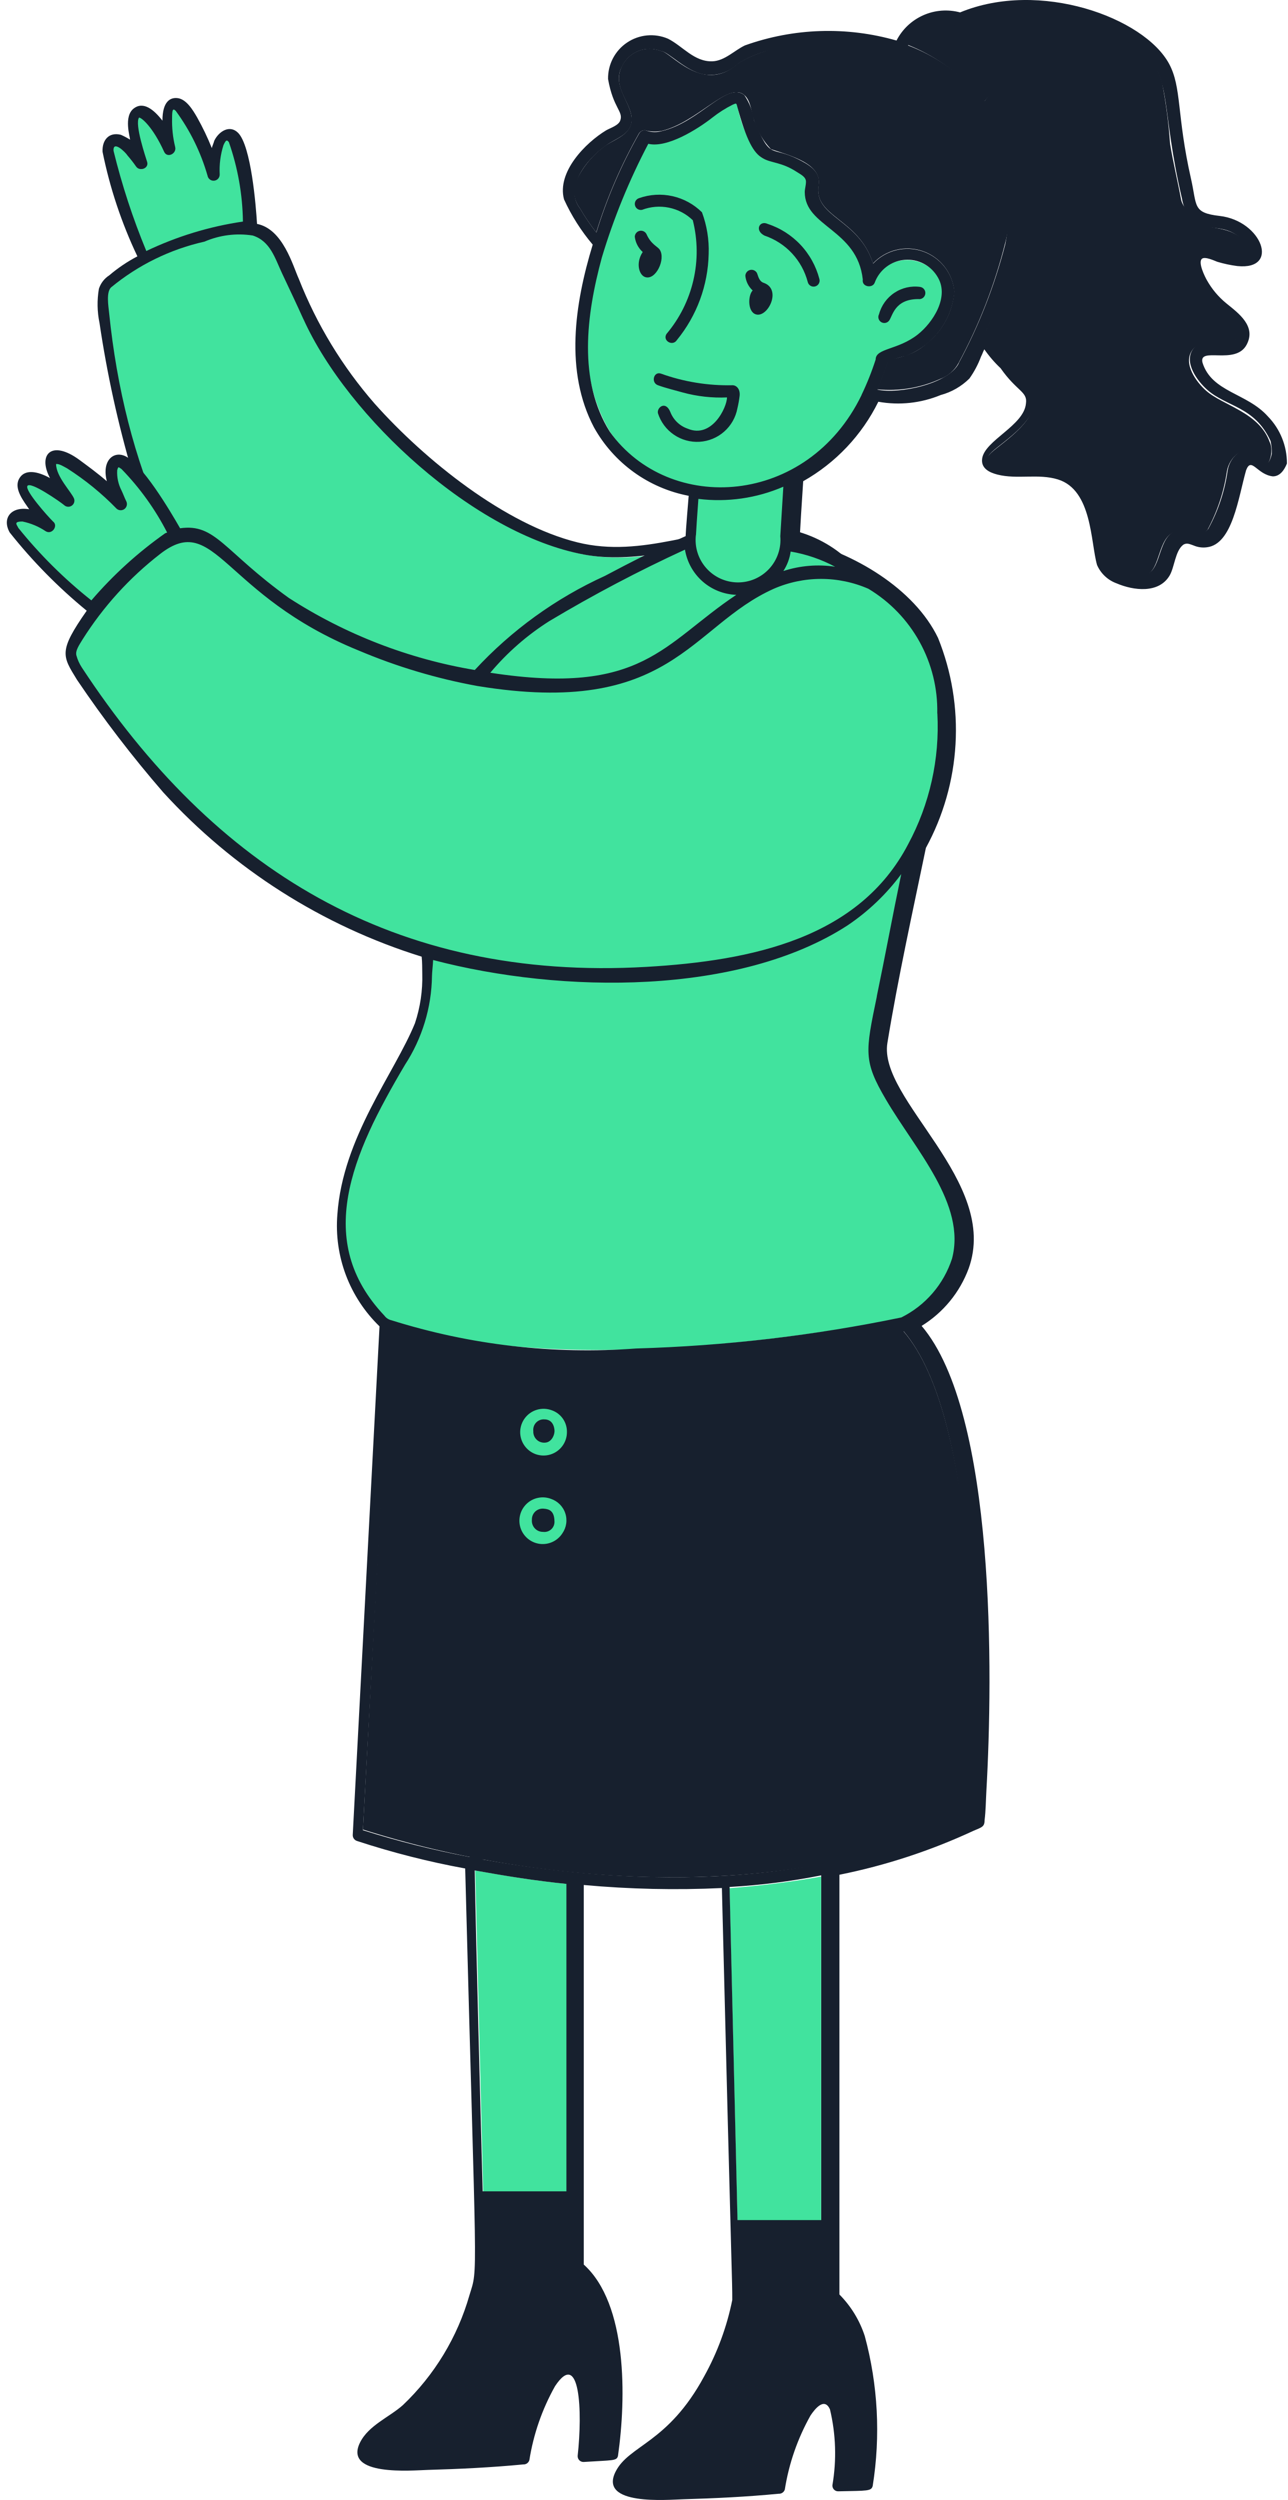 <svg width="152" height="295" viewBox="0 0 152 295" fill="none" xmlns="http://www.w3.org/2000/svg">
<path d="M17.157 29.837C20.869 28.053 24.822 26.829 28.89 26.203C28.807 23.094 28.284 20.014 27.336 17.053C27.169 16.676 26.666 16.343 26.474 16.619C25.948 17.669 25.71 18.837 25.776 20.009C25.919 21.014 25 21.652 24.701 20.796C23.773 17.995 22.455 15.338 20.789 12.904C20.398 12.516 20.214 13.16 20.16 13.447C20.082 14.694 20.177 15.945 20.447 17.165C20.608 17.883 19.915 18.5 19.568 17.774C18.904 16.474 18.097 15.256 17.154 14.142C16.336 13.28 16.181 13.97 16.175 14.263C16.284 15.832 16.609 17.379 17.137 18.86C17.425 19.652 16.683 20.351 16.25 19.701C15.816 18.979 15.264 18.333 14.621 17.791C13.813 17.153 13.029 16.625 13.316 18.406C14.195 22.339 15.485 26.17 17.157 29.837Z" fill="#41E39E"/>
<path d="M33.454 82.465C45.485 94.017 67.928 105.192 83.633 101.064C98.408 97.183 107.972 78.481 100.721 68.63C92.677 57.713 81.203 67.716 68.993 65.438C57.637 63.318 42.745 51.648 35.89 37.669C32.397 30.542 32.46 28.588 29.975 27.79C29.205 27.538 28.392 27.441 27.582 27.502C22.319 28.387 17.343 30.511 13.065 33.699C12.416 34.273 12.611 36.19 12.755 37.057C14.321 53.108 21.207 70.707 33.454 82.465Z" fill="#41E39E"/>
<path d="M30.334 26.42C30.202 24.26 29.639 17.227 28.096 15.673C27.088 14.665 25.798 15.529 25.284 16.612C25.212 16.9 25.068 17.187 24.996 17.474C24.502 16.236 23.925 15.032 23.273 13.869C22.776 13.007 21.974 11.648 20.894 11.571C20.112 11.505 19.17 11.944 19.17 14.239C18.162 12.941 16.927 11.918 15.78 12.803C14.568 13.734 15.349 16.17 15.349 16.48C15.002 16.262 14.64 16.07 14.266 15.906C12.83 15.547 12.031 16.555 12.103 17.917C12.965 22.18 14.347 26.322 16.214 30.25C15.027 30.87 13.916 31.621 12.896 32.488C12.316 32.858 11.885 33.419 11.672 34.073C11.442 35.413 11.465 36.783 11.744 38.113C12.629 44.11 13.93 50.038 15.637 55.855C18.489 64.635 23.086 72.749 29.145 79.713C35.203 86.677 42.607 92.349 50.906 96.388C69.545 105.906 89.21 108.04 100.319 90.401C109.836 75.278 102.267 62.796 90.583 62.129C82.763 62.129 75.891 65.91 68.155 64.002C59.628 61.905 50.159 54.307 44.21 47.627C40.409 43.27 37.384 38.293 35.267 32.913C34.557 31.364 33.408 27.035 30.334 26.42ZM15.042 18.342C15.401 18.756 15.74 19.19 16.053 19.64C16.487 20.29 17.639 19.856 17.352 19.066C17.225 18.646 15.852 14.621 16.412 13.875C16.7 13.875 18.024 14.949 19.371 17.911C19.73 18.707 20.882 18.129 20.67 17.336C20.4 16.227 20.279 15.088 20.308 13.946C20.308 12.987 20.382 12.723 20.741 13.085C22.434 15.391 23.703 17.979 24.491 20.729C24.522 20.909 24.623 21.069 24.766 21.179C24.913 21.289 25.094 21.34 25.275 21.322C25.456 21.304 25.625 21.218 25.746 21.081C25.867 20.945 25.93 20.768 25.927 20.585C25.867 19.419 26.016 18.252 26.369 17.138C26.723 16.314 26.849 16.61 27.01 16.77C28.064 19.785 28.625 22.951 28.668 26.144C24.715 26.724 20.871 27.896 17.268 29.62C15.68 25.787 14.387 21.838 13.402 17.808C13.298 16.489 14.821 17.974 15.042 18.342ZM35.815 37.67C41.087 49.305 56.023 63.032 68.919 65.439C80.634 67.622 94.136 57.527 101.301 69.619C107.254 79.674 97.903 97.296 83.559 101.065C67.707 105.233 45.764 93.733 33.796 82.242C21.092 70.05 14.7 54.689 12.879 36.949C12.79 36.087 12.52 34.499 13.097 33.921C16.297 31.275 20.078 29.422 24.131 28.512C25.924 27.738 27.901 27.488 29.828 27.791C31.914 28.46 32.451 30.48 33.29 32.261C34.181 34.16 35.002 35.878 35.809 37.67H35.815Z" fill="#17202E"/>
<path d="M107.062 5.265C110.277 6.534 113.139 8.555 115.411 11.158C115.868 10.614 116.21 9.982 116.411 9.3C116.609 8.619 116.666 7.903 116.577 7.199C116.485 6.494 116.25 5.816 115.882 5.207C115.517 4.599 115.026 4.073 114.446 3.663C113.865 3.253 113.207 2.969 112.512 2.827C111.814 2.686 111.096 2.691 110.404 2.841C109.708 2.992 109.053 3.285 108.479 3.703C107.904 4.12 107.422 4.652 107.062 5.265Z" fill="#17202E"/>
<path d="M106.573 157.035C106.861 157.035 66.856 165.004 45.988 157.179C45.988 157.466 45.988 157.179 42.828 215.885C64.311 222.722 93.421 224.526 114.278 214.552C115.37 200.751 115.7 167.466 106.573 157.035Z" fill="#17202E"/>
<path d="M149.841 52.167C148.583 48.645 144.365 47.884 142.34 46.108C141.191 45.1 139.585 42.928 140.68 41.348C141.541 40.116 143.348 40.627 144.575 40.555C145.368 40.555 146.336 40.001 146.118 39.064C145.802 38.144 145.176 37.363 144.345 36.855C142.547 35.65 141.225 33.855 140.611 31.779C140.252 30.121 140.898 28.943 142.622 29.305C143.946 29.78 145.328 30.07 146.733 30.167C147.672 30.11 147.735 29.483 147.215 28.848C145.052 26.2 142.492 27.501 140.95 25.817C140.375 25.096 139.533 24.381 139.375 23.519C138.979 21.347 138.439 19.19 138.08 16.955C137.913 14.55 137.6 12.157 137.143 9.79C136.775 8.386 136.043 7.105 135.02 6.075C132.142 3.915 128.806 2.442 125.273 1.771C121.736 1.099 118.093 1.247 114.623 2.203C115.41 2.717 116.08 3.393 116.588 4.185C117.094 4.976 117.43 5.867 117.568 6.797C117.706 7.727 117.648 8.676 117.392 9.581C117.14 10.487 116.697 11.329 116.094 12.051C122.687 20.79 120.94 29.176 116.309 39.096C117.309 41.413 118.84 43.464 120.78 45.083C121.391 45.661 121.768 46.446 121.834 47.286C121.9 48.125 121.653 48.959 121.141 49.627C119.087 52.36 115.183 53.983 116.959 54.46C117.496 54.627 118.053 54.723 118.616 54.747C120.978 54.885 125.554 53.822 127.85 57.993C128.993 60.209 129.657 62.642 129.794 65.132C129.884 65.705 130.136 66.24 130.521 66.674C130.903 67.109 131.403 67.425 131.961 67.585C133.044 67.936 134.977 68.447 135.853 67.439C137.066 66.057 136.859 62.446 139.533 62.682C140.614 62.774 141.625 63.544 142.489 62.535C143.653 60.379 144.431 58.035 144.788 55.612C144.862 55.179 145.023 54.765 145.256 54.394C145.492 54.022 145.799 53.701 146.158 53.448C147.882 52.684 148.804 54.916 149.476 54.747C149.884 54.664 150.283 53.055 149.841 52.167Z" fill="#17202E"/>
<path d="M118.791 19.937C114.008 2.257 93.286 3.36 87.023 7.535C87.015 7.534 87.003 7.536 86.995 7.539C86.986 7.543 86.977 7.548 86.972 7.555C86.966 7.561 86.96 7.569 86.957 7.578C86.952 7.587 86.952 7.597 86.952 7.606C82.875 11.14 79.043 6.021 78.008 6.021C77.155 5.675 76.199 5.67 75.343 6.005C74.484 6.341 73.785 6.992 73.392 7.825C72.05 10.508 75.001 12.404 74.475 14.605C74.144 15.981 72.464 16.483 71.447 17.19C69.996 18.23 68.83 19.619 68.057 21.229C67.807 21.763 67.709 22.354 67.773 22.939C67.836 23.523 68.06 24.08 68.416 24.547C68.999 25.549 69.648 26.509 70.364 27.42C71.616 23.354 73.308 19.436 75.411 15.737C75.515 15.573 75.676 15.454 75.862 15.401C76.049 15.348 76.247 15.365 76.423 15.449C76.971 15.546 77.532 15.546 78.08 15.449C82.318 14.421 85.932 9.615 87.816 11.195C88.603 11.852 88.678 13.206 88.965 14.151C89.362 15.439 90.051 16.618 90.976 17.598C93.275 18.362 97.009 19.322 96.601 21.853C95.987 25.622 101.353 25.743 103.022 31.086C103.755 30.302 104.7 29.747 105.743 29.489C106.786 29.231 107.88 29.28 108.894 29.631C109.911 29.982 110.802 30.62 111.462 31.467C112.12 32.314 112.523 33.334 112.615 34.404C112.523 35.593 112.186 36.751 111.626 37.805C111.069 38.859 110.299 39.787 109.368 40.532C107.42 42.256 105.74 42.037 104.752 42.695C104.39 43.778 103.959 44.861 103.525 45.941C106.067 46.194 108.63 45.771 110.954 44.715C111.879 44.375 112.649 43.709 113.117 42.842C115.522 38.395 117.363 33.666 118.599 28.765C119.369 25.88 119.435 22.852 118.791 19.937Z" fill="#17202E"/>
<path d="M98.661 66.893C96.978 65.953 95.148 65.3 93.249 64.963C93.094 65.837 92.795 66.679 92.361 67.454C94.404 66.846 96.544 66.656 98.661 66.893Z" fill="#41E39E"/>
<path d="M57.381 79.429C75.543 82.225 78.683 75.663 86.879 70.196C85.411 70.136 84.006 69.574 82.903 68.602C81.8 67.631 81.064 66.31 80.82 64.861C75.325 67.361 69.978 70.178 64.81 73.299C62.049 74.972 59.547 77.037 57.381 79.429Z" fill="#41E39E"/>
<path d="M104.701 129.653C101.541 124.358 102.69 123.583 103.719 118.03C106.437 103.378 105.974 105.76 106.402 103.045C98.809 112.95 84.345 115.685 71.865 115.754C64.789 115.829 57.736 114.956 50.894 113.152C51.074 120.908 47.822 124.476 43.818 133.017C40.106 140.932 38.882 148.631 44.608 154.882C45.47 155.816 45.562 155.724 47.661 156.399C69.101 163.308 105.575 155.664 106.06 155.664C107.58 154.997 108.936 154.015 110.042 152.779C111.148 151.544 111.975 150.085 112.47 148.502C114.159 142.135 108.014 135.195 104.701 129.653Z" fill="#41E39E"/>
<path d="M82.181 58.471C81.85 62.866 81.738 63.047 81.738 64.084C81.738 70.39 90.782 70.979 92.293 65.389C92.293 65.101 92.339 64.527 92.842 56.951C89.469 58.339 85.806 58.861 82.181 58.471Z" fill="#41E39E"/>
<path d="M94.109 20.109C91.119 18.546 90.231 19.279 89.407 18.127C88.206 16.451 87.393 14.53 87.025 12.502C86.947 12.215 86.853 12.022 86.493 12.166C85.6 12.617 84.753 13.152 83.963 13.763C82.204 15.142 78.633 17.357 76.43 16.923C74.163 21.234 72.322 25.756 70.931 30.426C68.768 37.32 68.306 44.87 72.023 51.009C79.742 62.124 98.648 59.122 103.397 42.497C103.397 41.138 106.336 41.285 108.445 39.541C110.168 38.105 112.179 35.157 110.826 32.833C110.461 32.214 109.947 31.694 109.335 31.319C108.721 30.945 108.022 30.727 107.304 30.685C106.586 30.643 105.871 30.778 105.216 31.078C104.564 31.379 103.995 31.835 103.558 32.408C102.642 34.238 101.955 33.879 101.955 33.048C101.286 27.015 95.103 26.978 95.103 22.735C95.103 21.755 95.778 20.983 94.109 20.109Z" fill="#41E39E"/>
<path d="M57.023 258.583H66.903V222.305C63.298 221.943 59.689 221.365 56.084 220.719L57.023 258.583Z" fill="#41E39E"/>
<path d="M87.022 262.044H96.905V221.439C93.297 222.089 89.691 222.52 86.086 222.81L87.022 262.044Z" fill="#41E39E"/>
<path d="M19.979 62.907C18.471 60.083 16.575 57.482 14.351 55.179C13.989 54.892 13.751 54.981 13.676 55.487C13.745 56.78 14.118 58.039 14.759 59.164C15.153 59.954 14.366 60.416 13.808 59.848C11.791 57.877 9.556 56.143 7.149 54.677C6.804 54.504 6.327 54.608 6.574 55.406C7.071 56.533 7.686 57.604 8.41 58.601C9.082 59.27 8.212 60.184 7.548 59.512C7.114 59.153 3.509 56.515 3.078 57.374C2.935 57.661 3.512 58.383 3.653 58.601C4.362 59.671 5.184 60.662 6.103 61.557C6.678 62.132 6.299 62.968 5.454 62.632C4.606 62.044 3.661 61.614 2.662 61.362C1.978 61.362 1.329 61.612 1.992 62.278C4.612 65.491 7.545 68.435 10.746 71.069C13.394 67.899 16.509 65.148 19.979 62.907Z" fill="#41E39E"/>
<path d="M75.844 114.939C89.547 114.144 103.974 109.682 108.947 96.884C115.293 80.549 106.126 68.106 98.2 68.106C90.521 67.204 85.798 72.703 80.46 76.619C73.318 81.844 64.795 82.203 56.081 80.658C55.794 80.56 41.778 78.42 32.355 71.137C27.531 67.403 27.184 66.874 25.862 65.8C24.259 64.197 22.802 63.214 20.671 63.924C16.031 66.642 12.179 70.52 9.49 75.177C8.783 76.377 8.341 76.849 9.418 78.495C25.052 102.282 46.044 116.663 75.844 114.939Z" fill="#41E39E"/>
<path d="M65.101 166.408C64.55 166.205 63.949 166.184 63.386 166.345C62.82 166.509 62.323 166.845 61.964 167.311C61.605 167.776 61.404 168.342 61.389 168.931C61.375 169.517 61.55 170.094 61.886 170.574C62.223 171.057 62.702 171.419 63.257 171.608C63.814 171.795 64.415 171.804 64.975 171.626C65.535 171.45 66.023 171.1 66.371 170.626C66.719 170.152 66.905 169.58 66.905 168.994C66.917 168.428 66.75 167.871 66.426 167.405C66.101 166.943 65.638 166.592 65.101 166.408ZM64.274 170.235C64.096 170.244 63.915 170.212 63.748 170.149C63.581 170.083 63.429 169.982 63.306 169.853C63.179 169.727 63.082 169.574 63.018 169.405C62.955 169.238 62.926 169.057 62.938 168.879C62.915 168.695 62.932 168.509 62.99 168.33C63.047 168.155 63.145 167.994 63.274 167.859C63.403 167.727 63.561 167.624 63.737 167.558C63.912 167.494 64.099 167.471 64.282 167.489C64.69 167.489 65.317 167.704 65.431 168.704C65.509 169.244 65.118 170.232 64.274 170.235Z" fill="#41E39E"/>
<path d="M65.022 176.867C64.537 176.683 64.008 176.64 63.497 176.747C62.989 176.85 62.517 177.097 62.144 177.456C61.768 177.818 61.501 178.275 61.377 178.781C61.251 179.286 61.271 179.815 61.434 180.309C61.598 180.803 61.897 181.24 62.299 181.573C62.701 181.903 63.187 182.113 63.704 182.179C64.218 182.242 64.744 182.162 65.215 181.941C65.686 181.722 66.085 181.372 66.367 180.935C66.603 180.593 66.758 180.203 66.818 179.792C66.878 179.381 66.841 178.962 66.709 178.565C66.58 178.171 66.358 177.812 66.065 177.516C65.772 177.223 65.416 176.999 65.022 176.867ZM64.083 180.763C63.899 180.766 63.718 180.728 63.549 180.656C63.379 180.582 63.23 180.476 63.106 180.338C62.98 180.203 62.888 180.042 62.831 179.869C62.773 179.694 62.753 179.51 62.77 179.326C62.764 179.145 62.799 178.962 62.868 178.795C62.94 178.625 63.046 178.476 63.178 178.352C63.313 178.229 63.471 178.137 63.647 178.08C63.819 178.022 64.003 178.005 64.184 178.025C64.833 178.071 65.407 178.312 65.433 179.484C65.448 179.663 65.422 179.841 65.359 180.007C65.296 180.174 65.195 180.326 65.066 180.447C64.936 180.57 64.778 180.662 64.609 180.717C64.439 180.771 64.261 180.786 64.083 180.763Z" fill="#41E39E"/>
<path d="M86.444 45.459C83.571 45.524 80.71 45.06 78.006 44.089C77.144 43.784 76.788 45.152 77.647 45.459C78.592 45.801 79.589 46.034 80.603 46.321C82.293 46.779 84.045 46.974 85.794 46.896C85.794 48.068 84.008 51.797 81.149 50.581C80.684 50.422 80.261 50.163 79.908 49.822C79.555 49.481 79.279 49.067 79.104 48.608C78.529 47.22 77.483 48.111 77.647 48.769C77.975 49.796 78.635 50.684 79.526 51.293C80.414 51.902 81.482 52.197 82.557 52.131C83.634 52.065 84.657 51.642 85.464 50.929C86.274 50.216 86.82 49.253 87.021 48.194C87.139 47.699 87.228 47.197 87.288 46.692C87.366 45.856 86.863 45.451 86.444 45.459Z" fill="#17202E"/>
<path d="M75.772 24.761C76.784 24.376 77.884 24.287 78.944 24.504C80.004 24.722 80.981 25.236 81.759 25.987C82.345 28.309 82.368 30.737 81.828 33.07C81.288 35.403 80.202 37.574 78.657 39.404C78.151 40.196 79.378 40.917 79.883 40.125C82.236 37.25 83.555 33.669 83.632 29.955C83.693 28.284 83.423 26.618 82.84 25.051C81.883 24.102 80.679 23.443 79.363 23.148C78.05 22.853 76.68 22.935 75.41 23.385C75.238 23.44 75.091 23.56 75.002 23.72C74.916 23.88 74.893 24.068 74.939 24.244C74.985 24.421 75.097 24.573 75.252 24.669C75.407 24.765 75.594 24.797 75.772 24.761Z" fill="#17202E"/>
<path d="M90.221 27.802C91.456 28.22 92.568 28.937 93.459 29.89C94.346 30.842 94.987 32 95.32 33.261C95.34 33.355 95.378 33.444 95.435 33.523C95.49 33.601 95.561 33.668 95.642 33.718C95.725 33.769 95.814 33.802 95.909 33.816C96.007 33.83 96.102 33.825 96.196 33.8C96.288 33.776 96.374 33.733 96.452 33.673C96.527 33.614 96.59 33.54 96.636 33.456C96.682 33.371 96.711 33.278 96.722 33.183C96.731 33.087 96.719 32.99 96.691 32.898C96.297 31.396 95.533 30.016 94.47 28.885C93.404 27.753 92.074 26.907 90.597 26.423C89.644 25.969 89.009 27.19 90.221 27.802Z" fill="#17202E"/>
<path d="M108.373 35.292C108.562 35.32 108.758 35.272 108.913 35.157C109.065 35.042 109.169 34.87 109.197 34.68C109.226 34.49 109.177 34.296 109.062 34.141C108.947 33.986 108.775 33.884 108.585 33.856C107.522 33.709 106.445 33.956 105.552 34.55C104.658 35.144 104.012 36.043 103.736 37.079C103.656 37.233 103.633 37.411 103.676 37.58C103.719 37.748 103.822 37.896 103.966 37.993C104.109 38.09 104.285 38.132 104.457 38.108C104.629 38.084 104.787 37.998 104.899 37.866C105.336 37.363 105.511 35.292 108.373 35.292Z" fill="#17202E"/>
<path d="M90.11 33.371C89.535 33.176 89.452 32.446 89.32 32.196C89.239 32.059 89.116 31.952 88.969 31.891C88.823 31.831 88.659 31.82 88.507 31.86C88.352 31.9 88.214 31.99 88.116 32.115C88.018 32.239 87.964 32.393 87.961 32.552C88.027 33.213 88.334 33.827 88.823 34.276C88.277 34.822 88.197 36.761 89.182 37.089C90.587 37.563 92.331 34.124 90.11 33.371Z" fill="#17202E"/>
<path d="M76.291 27.622C76.216 27.477 76.099 27.362 75.949 27.293C75.803 27.225 75.639 27.207 75.481 27.243C75.323 27.279 75.179 27.366 75.079 27.491C74.975 27.617 74.918 27.773 74.912 27.935C74.995 28.63 75.329 29.27 75.849 29.739C75.004 31.006 75.398 32.448 76.136 32.695C77.394 33.115 78.584 30.572 77.86 29.469C77.593 29.067 76.828 28.843 76.291 27.622Z" fill="#17202E"/>
<path d="M135.128 42.866C134.697 42.866 134.771 41.059 134.622 40.703C134.438 40.231 134.111 39.829 133.686 39.553C132.824 38.979 130.951 38.832 131.1 37.462C131.252 35.948 132.824 34.931 133.338 33.495C133.548 32.913 133.585 32.283 133.444 31.681C133.303 31.079 132.99 30.531 132.542 30.105C131.313 28.956 129.597 29.53 128.359 28.519C127.788 27.951 127.428 27.206 127.337 26.406C127.245 25.607 127.428 24.799 127.857 24.118C129.138 21.549 132.677 19.435 131.318 16.114C130.523 14.734 129.276 13.67 127.785 13.104C126.297 12.537 124.656 12.503 123.145 13.006C123.05 13.024 122.961 13.063 122.881 13.117C122.8 13.173 122.734 13.243 122.683 13.325C122.631 13.407 122.596 13.499 122.582 13.595C122.568 13.69 122.573 13.788 122.596 13.882C122.622 13.975 122.665 14.063 122.726 14.139C122.783 14.215 122.858 14.278 122.944 14.325C123.03 14.371 123.122 14.399 123.22 14.408C123.315 14.417 123.412 14.406 123.504 14.376C126.891 13.362 131.172 15.583 129.778 18.849C128.721 21.337 125.372 22.871 125.886 26.927C125.963 27.555 126.179 28.158 126.515 28.694C126.851 29.229 127.302 29.684 127.834 30.027C129.057 30.748 131.224 30.243 131.87 31.751C132.516 33.259 130.79 34.492 130.146 35.715C129.778 36.245 129.58 36.875 129.58 37.52C129.58 38.164 129.778 38.794 130.146 39.324C130.557 39.766 131.08 40.09 131.66 40.26C132.166 40.476 132.89 40.619 133.174 41.122C133.539 41.769 133.26 42.702 133.608 43.357C133.749 43.638 133.964 43.874 134.231 44.04C134.499 44.206 134.809 44.294 135.122 44.297C135.297 44.275 135.455 44.191 135.573 44.059C135.691 43.928 135.754 43.759 135.754 43.584C135.757 43.408 135.694 43.239 135.576 43.106C135.461 42.974 135.303 42.889 135.128 42.866Z" fill="#17202E"/>
<path d="M149.629 49.139C147.153 46.356 143.005 46.292 141.91 42.793C141.427 40.86 145.78 43.13 147.104 40.702C148.293 38.516 146.196 36.987 144.722 35.795C143.792 35.035 143.013 34.106 142.424 33.057C142.217 32.69 141.335 30.954 141.85 30.532C142.206 30.245 143.286 30.748 143.654 30.891C144.432 31.125 145.228 31.295 146.032 31.397C151.106 31.908 148.923 26.053 143.941 25.482C140.709 25.114 141.281 24.301 140.551 21.084C138.848 13.557 139.477 10.336 137.966 7.524C135.009 2.065 122.688 -2.425 113.302 1.465C111.86 1.076 110.329 1.193 108.964 1.797C107.597 2.401 106.479 3.455 105.799 4.783C99.924 3.096 93.667 3.297 87.912 5.358C86.689 5.932 85.534 7.173 84.091 7.234C81.928 7.323 80.558 5.429 78.826 4.565C78.047 4.232 77.197 4.1 76.352 4.18C75.51 4.261 74.7 4.55 73.999 5.024C73.295 5.497 72.724 6.138 72.33 6.89C71.939 7.641 71.744 8.478 71.758 9.325C72.373 12.81 73.591 13.129 73.195 14.229C72.988 14.803 72.046 15.091 71.537 15.378C69.121 16.835 65.694 20.282 66.561 23.528C67.441 25.454 68.581 27.25 69.948 28.866C67.794 35.93 66.639 43.865 70.095 50.429C71.253 52.511 72.856 54.314 74.786 55.709C76.717 57.104 78.932 58.059 81.273 58.505C81.236 58.901 80.911 62.869 80.911 63.265C77.665 64.702 74.496 66.302 71.391 67.954C65.582 70.597 60.359 74.372 56.03 79.06C48.213 77.75 40.749 74.857 34.09 70.559C26.385 65.026 25.454 61.737 21.254 62.337C20.154 60.415 16.695 54.526 14.618 53.756C13.328 53.276 12.001 54.4 12.607 56.784C11.524 55.848 10.444 55.06 9.361 54.259C6.097 51.874 4.494 53.612 5.827 56.27C5.827 56.342 5.899 56.342 5.899 56.413C4.462 55.621 2.871 55.264 2.222 56.56C1.647 57.709 2.796 59.146 3.445 60.094C1.262 59.729 0.216 61.194 1.147 62.834C3.839 66.227 6.884 69.321 10.234 72.065C6.89 76.845 7.341 77.376 9.085 80.215C12.205 84.838 15.601 89.269 19.252 93.484C27.517 102.548 38.049 109.245 49.761 112.887C49.833 113.537 49.822 114.258 49.833 114.898C49.888 116.881 49.597 118.857 48.971 120.739C46.561 126.654 40.442 134.198 39.813 143.314C39.617 145.744 39.962 148.189 40.821 150.47C41.683 152.751 43.036 154.813 44.788 156.511L41.628 216.516C41.62 216.674 41.666 216.832 41.758 216.964C41.849 217.093 41.982 217.191 42.134 217.237C46.311 218.607 50.574 219.693 54.898 220.483C56.208 270.732 56.446 267.391 55.403 270.827C53.99 275.777 51.275 280.258 47.543 283.806C45.981 285.205 43.504 286.188 42.493 288.207C40.482 292.247 48.624 291.505 50.499 291.451C54.234 291.345 58.001 291.164 61.749 290.804C61.91 290.813 62.068 290.77 62.198 290.678C62.33 290.586 62.425 290.451 62.471 290.299C62.956 287.234 63.982 284.277 65.501 281.571C68.44 277.13 68.756 284.499 68.17 289.793C68.165 289.888 68.179 289.986 68.213 290.075C68.248 290.167 68.3 290.247 68.368 290.316C68.438 290.385 68.518 290.437 68.61 290.471C68.699 290.506 68.796 290.52 68.891 290.514C72.365 290.287 72.775 290.411 72.93 289.793C73.902 282.979 74.062 271.873 68.891 267.219V222.431C74.309 222.925 79.756 223.046 85.192 222.79C86.398 271.393 86.416 268.664 86.416 271.401C85.781 274.559 84.66 277.601 83.097 280.416C78.805 288.342 74.226 288.5 72.64 291.669C70.629 295.708 78.771 294.967 80.647 294.913C84.396 294.806 88.148 294.625 91.897 294.263C92.055 294.275 92.216 294.229 92.345 294.137C92.477 294.048 92.572 293.913 92.618 293.761C93.103 290.695 94.129 287.739 95.649 285.033C96.223 284.171 97.306 282.87 97.947 284.312C98.645 287.242 98.743 290.284 98.234 293.255C98.229 293.353 98.24 293.447 98.275 293.539C98.309 293.628 98.361 293.712 98.43 293.781C98.499 293.85 98.582 293.901 98.671 293.936C98.763 293.967 98.858 293.982 98.955 293.976C102.374 293.901 102.834 293.976 102.992 293.327C103.931 287.437 103.612 281.416 102.055 275.659C101.455 273.812 100.429 272.131 99.062 270.752V221.222C104.526 220.124 109.838 218.38 114.891 216.031C115.845 215.623 116.192 215.571 116.192 214.804C116.336 213.655 116.342 212.425 116.408 211.27C117.169 197.857 117.557 166.782 108.763 156.457C111.32 154.882 113.276 152.495 114.316 149.677C117.997 139.421 103.63 129.745 104.724 123.066C105.977 115.413 107.68 107.702 109.266 100.057C111.32 96.288 112.515 92.114 112.762 87.83C113.012 83.545 112.308 79.259 110.702 75.279C107.893 69.427 100.671 65.196 94.353 63.708C94.425 63.214 94.325 63.708 94.787 56.784C98.619 54.622 101.71 51.354 103.655 47.407C106.132 47.852 108.686 47.577 111.013 46.614C112.294 46.271 113.46 45.599 114.403 44.666C114.971 43.868 115.431 42.999 115.773 42.081C115.988 41.65 115.945 41.653 116.161 41.219C116.721 42.026 117.365 42.773 118.08 43.448C120.01 46.203 121.277 46.198 121.076 47.597C120.858 50.22 116.192 51.969 115.905 54.124C115.75 55.273 116.767 55.761 117.709 56C120.03 56.594 122.538 55.859 124.848 56.574C128.899 57.83 128.695 63.978 129.465 66.669C129.68 67.167 129.996 67.615 130.393 67.987C130.786 68.359 131.255 68.647 131.763 68.833C133.774 69.695 136.765 70.074 138.04 67.896C138.615 66.894 138.687 65.023 139.626 64.291C140.057 64.004 140.419 64.219 140.853 64.363C141.353 64.579 141.901 64.654 142.439 64.578C145.461 64.21 146.142 58.689 147.055 55.491C147.687 53.842 148.325 56 150.215 56.212C151.077 56.212 151.586 55.419 151.873 54.698C151.884 52.623 151.077 50.626 149.629 49.139ZM113.144 3.197C113.894 3.459 114.569 3.897 115.115 4.473C115.661 5.051 116.06 5.75 116.279 6.513C116.497 7.276 116.529 8.08 116.373 8.858C116.218 9.637 115.876 10.366 115.379 10.986C113.127 8.482 110.306 6.554 107.157 5.361C107.738 4.352 108.654 3.581 109.749 3.185C110.843 2.789 112.041 2.793 113.133 3.197H113.144ZM64.823 73.294C70.003 70.195 75.349 67.378 80.834 64.857C81.072 66.309 81.805 67.635 82.908 68.608C84.014 69.581 85.422 70.14 86.892 70.192C78.248 75.954 75.872 82.157 57.86 79.385C59.851 77.011 62.195 74.959 64.812 73.3L64.823 73.294ZM82.132 63.147C82.172 62.418 82.25 61.136 82.419 58.87C85.829 59.291 89.288 58.795 92.443 57.433C92.423 57.721 92.087 63.239 92.084 63.274C92.147 63.971 92.061 64.674 91.834 65.336C91.61 65.999 91.245 66.607 90.771 67.12C90.294 67.634 89.716 68.042 89.073 68.319C88.43 68.595 87.734 68.733 87.036 68.725C86.335 68.716 85.646 68.561 85.008 68.269C84.373 67.978 83.804 67.555 83.342 67.03C82.879 66.505 82.529 65.889 82.319 65.221C82.109 64.553 82.043 63.849 82.121 63.153L82.132 63.147ZM2.15 62.26C1.966 61.892 1.575 61.539 2.653 61.539C3.632 61.74 4.566 62.13 5.396 62.688C6.155 63.145 6.904 62.018 6.258 61.539C5.603 60.886 2.96 57.925 3.227 57.356C3.532 56.712 7.123 59.229 7.554 59.591C7.669 59.705 7.821 59.776 7.982 59.794C8.143 59.812 8.303 59.774 8.441 59.688C8.579 59.602 8.686 59.472 8.74 59.32C8.795 59.167 8.795 59.001 8.743 58.847C8.456 58.083 6.617 56.247 6.617 54.759C6.979 54.687 7.628 55.121 7.916 55.264C10.041 56.619 12.004 58.217 13.759 60.025C13.885 60.137 14.046 60.203 14.216 60.21C14.385 60.217 14.552 60.166 14.687 60.064C14.822 59.963 14.917 59.818 14.957 59.653C15 59.489 14.98 59.316 14.908 59.163C14.69 58.732 14.546 58.301 14.334 57.864C13.957 57.131 13.782 56.309 13.831 55.486C13.977 54.98 13.974 55.127 14.334 55.342C16.494 57.559 18.312 60.088 19.726 62.843C19.654 62.843 19.582 62.915 19.51 62.915C16.284 65.186 13.351 67.85 10.783 70.847C7.591 68.317 4.692 65.439 2.138 62.265L2.15 62.26ZM42.826 215.956L46.061 157.442C49.718 158.571 53.459 159.399 57.251 159.916L55.447 219.127C51.175 218.329 46.957 217.269 42.815 215.959L42.826 215.956ZM66.843 258.58H56.961C56.673 247.844 56.162 228.944 56.024 220.713C59.629 221.363 63.238 221.94 66.843 222.302V258.58ZM96.916 261.97H87.036L86.1 222.664C89.734 222.457 93.348 222 96.916 221.294V261.97ZM114.371 209.176C114.285 210.9 114.153 212.71 114.084 214.439C96.585 222.69 76.162 222.831 56.961 219.418L58.836 160.059C67.222 161.042 75.691 161.065 84.08 160.131C91.661 159.591 99.2 158.58 106.655 157.103C115.164 167.178 115.003 195.97 114.36 209.179L114.371 209.176ZM103.48 117.579C102.127 124.117 101.863 125.177 104.563 129.768C108.048 135.701 114.044 142.121 112.351 148.519C111.866 150.016 111.087 151.401 110.059 152.593C109.033 153.785 107.778 154.759 106.367 155.46C96.057 157.597 85.58 158.821 75.054 159.123C65.309 159.85 55.513 158.721 46.19 155.79C45.857 155.716 45.561 155.52 45.36 155.242C37.029 146.436 41.485 136.307 47.79 125.651C49.822 122.532 50.928 118.897 50.979 115.174C50.979 114.844 51.094 113.798 51.114 113.284C66.34 117.277 87.246 117.467 100.007 109.207C102.452 107.564 104.601 105.516 106.356 103.149C105.336 108.061 104.454 112.833 103.469 117.582L103.48 117.579ZM110.619 84.188C110.909 89.552 109.717 94.892 107.172 99.621C101.38 110.707 88.786 113.367 76.292 114.091C46.414 115.815 25.233 102.471 9.665 78.778C9.375 78.337 9.154 77.852 9.016 77.342C8.861 76.767 9.389 76.052 9.737 75.466C12.179 71.593 15.276 68.176 18.896 65.371C25.44 60.28 26.238 70.215 42.335 76.765C46.831 78.668 51.525 80.07 56.328 80.947C79.245 84.705 81.417 73.912 91.305 69.479C93.069 68.709 94.971 68.311 96.896 68.311C98.82 68.311 100.722 68.709 102.486 69.479C105.017 70.999 107.1 73.159 108.525 75.743C109.953 78.326 110.671 81.24 110.608 84.191L110.619 84.188ZM98.576 66.879C96.522 66.566 94.422 66.738 92.446 67.382C92.897 66.688 93.193 65.904 93.308 65.084C95.146 65.396 96.921 66.003 98.565 66.882L98.576 66.879ZM101.679 46.611C95.298 59.766 78.984 60.757 71.962 50.941C68.208 44.931 69.17 37.223 71.026 30.383C72.419 25.747 74.255 21.255 76.507 16.97C78.728 17.498 82.305 15.26 84.08 13.867C84.821 13.284 85.617 12.778 86.459 12.356C86.821 12.209 86.887 12.137 86.964 12.425C89.245 20.94 90.394 17.918 94.034 20.288C94.468 20.575 95.115 20.862 95.115 21.437C95.115 21.868 94.971 22.299 94.971 22.661C94.971 26.803 101.162 27.024 101.82 32.974C101.67 33.882 102.969 34.049 103.224 33.362C103.495 32.62 103.971 31.971 104.598 31.492C105.227 31.013 105.98 30.724 106.767 30.661C107.551 30.597 108.341 30.761 109.036 31.133C109.734 31.505 110.309 32.069 110.694 32.759C112.035 35.086 110.082 38.068 108.315 39.467C105.971 41.32 103.339 41.07 103.339 42.423C102.877 43.856 102.317 45.256 101.667 46.614L101.679 46.611ZM113.144 42.877C111.923 45.319 106.043 46.531 103.552 45.977C103.986 44.896 104.414 43.813 104.779 42.73C105.439 42.394 106.143 42.151 106.87 42.009C108.447 41.42 109.826 40.397 110.849 39.057C111.869 37.718 112.492 36.117 112.642 34.439C112.547 33.37 112.145 32.351 111.484 31.505C110.823 30.659 109.93 30.021 108.916 29.67C107.901 29.318 106.807 29.267 105.764 29.522C104.721 29.778 103.776 30.329 103.038 31.11C101.374 25.783 95.996 25.671 96.617 21.876C96.853 20.44 95.821 19.65 94.606 19.004C90.811 16.964 91.075 19.196 88.981 14.171C88.829 13.112 88.435 12.101 87.832 11.215C85.786 9.578 82.592 14.413 78.096 15.47C77.556 15.628 76.978 15.628 76.438 15.47C76.355 15.42 76.26 15.388 76.162 15.376C76.065 15.363 75.967 15.371 75.872 15.397C75.778 15.424 75.689 15.47 75.611 15.532C75.536 15.594 75.473 15.67 75.427 15.757C73.324 19.457 71.632 23.375 70.379 27.441C69.664 26.529 69.015 25.569 68.432 24.568C66.599 22.187 69.164 18.823 71.463 17.211C72.471 16.418 74.163 15.993 74.49 14.625C75.005 12.471 72.031 10.316 73.407 7.846C73.795 7.008 74.493 6.353 75.355 6.017C76.214 5.681 77.171 5.69 78.024 6.041C78.826 6.041 80.931 8.423 83.075 8.782C83.767 8.894 84.479 8.849 85.151 8.65C85.827 8.452 86.447 8.104 86.967 7.633C86.976 7.633 86.987 7.632 86.996 7.628C87.004 7.625 87.013 7.619 87.019 7.613C87.025 7.606 87.03 7.598 87.033 7.589C87.039 7.58 87.039 7.571 87.039 7.561C91.236 4.766 98.148 4.93 103.127 5.757C101.708 6.046 100.346 6.558 99.088 7.274C98.3 7.719 99.013 8.931 99.809 8.501C102.078 7.261 104.661 6.709 107.238 6.912C108.186 7.246 109.082 7.707 109.907 8.282C108.706 12.15 106.367 15.567 103.199 18.09C103.127 18.155 103.066 18.233 103.026 18.322C102.983 18.41 102.96 18.506 102.957 18.603C102.954 18.701 102.972 18.798 103.006 18.889C103.043 18.979 103.098 19.062 103.167 19.131C103.236 19.2 103.316 19.254 103.408 19.291C103.497 19.327 103.595 19.344 103.693 19.341C103.79 19.338 103.885 19.316 103.974 19.274C104.063 19.233 104.141 19.174 104.207 19.101C107.448 16.526 109.878 13.071 111.202 9.15C111.883 9.662 112.535 10.216 113.15 10.807C113.532 12.349 113.587 13.953 113.314 15.518C113.041 17.082 112.446 18.573 111.564 19.894C111.047 20.681 112.28 21.405 112.791 20.615C114.288 18.303 115.02 15.578 114.882 12.827C116.62 15.07 117.853 17.661 118.499 20.424C119.146 23.186 119.192 26.056 118.631 28.837C117.373 33.719 115.529 38.429 113.133 42.865L113.144 42.877ZM149.566 54.632C149.279 54.704 148.417 53.84 148.13 53.621C147.868 53.416 147.558 53.282 147.23 53.232C146.9 53.181 146.564 53.216 146.254 53.334C145.53 53.845 145.036 54.623 144.883 55.497C144.547 57.926 143.769 60.273 142.585 62.421C141.723 63.429 140.709 62.645 139.629 62.564C136.957 62.369 137.161 65.943 135.949 67.325C135.073 68.327 133.139 67.75 132.056 67.471C128.629 66.586 130.772 62.874 127.945 57.876C125.63 53.776 121.128 54.773 118.712 54.632C118.149 54.61 117.591 54.513 117.054 54.345C115.276 53.871 119.186 52.245 121.237 49.513C121.754 48.847 122.004 48.012 121.938 47.172C121.869 46.331 121.49 45.547 120.875 44.971C120.151 44.403 119.496 43.749 118.93 43.023C117.959 41.763 117.112 40.41 116.405 38.984C121.151 28.981 122.679 20.541 116.19 11.939C116.807 11.251 117.267 10.438 117.543 9.556C117.816 8.674 117.899 7.744 117.781 6.827C117.666 5.911 117.353 5.03 116.868 4.245C116.382 3.459 115.733 2.788 114.963 2.275C118.387 1.339 121.984 1.216 125.466 1.917C128.948 2.619 132.217 4.124 135.012 6.314C138.282 9.262 137.009 12.798 139.482 23.405C139.629 24.301 140.002 25.145 140.565 25.858C142.37 27.662 144.691 25.936 146.983 28.731C147.503 29.369 147.845 29.966 146.84 30.029C145.438 29.931 144.053 29.641 142.729 29.168C141.005 28.806 140.06 30.029 140.43 31.693C141.019 33.796 142.286 35.647 144.036 36.956C144.771 37.513 145.846 38.18 146.047 39.047C146.271 39.984 145.472 40.418 144.676 40.418C143.45 40.489 141.637 39.978 140.781 41.213C139.686 42.788 141.298 44.948 142.441 45.971C144.757 48.039 148.049 47.927 149.942 52.03C150.054 52.526 150.103 53.035 150.086 53.544C150.06 53.756 149.845 54.549 149.555 54.621L149.566 54.632Z" fill="#17202E"/>
</svg>
